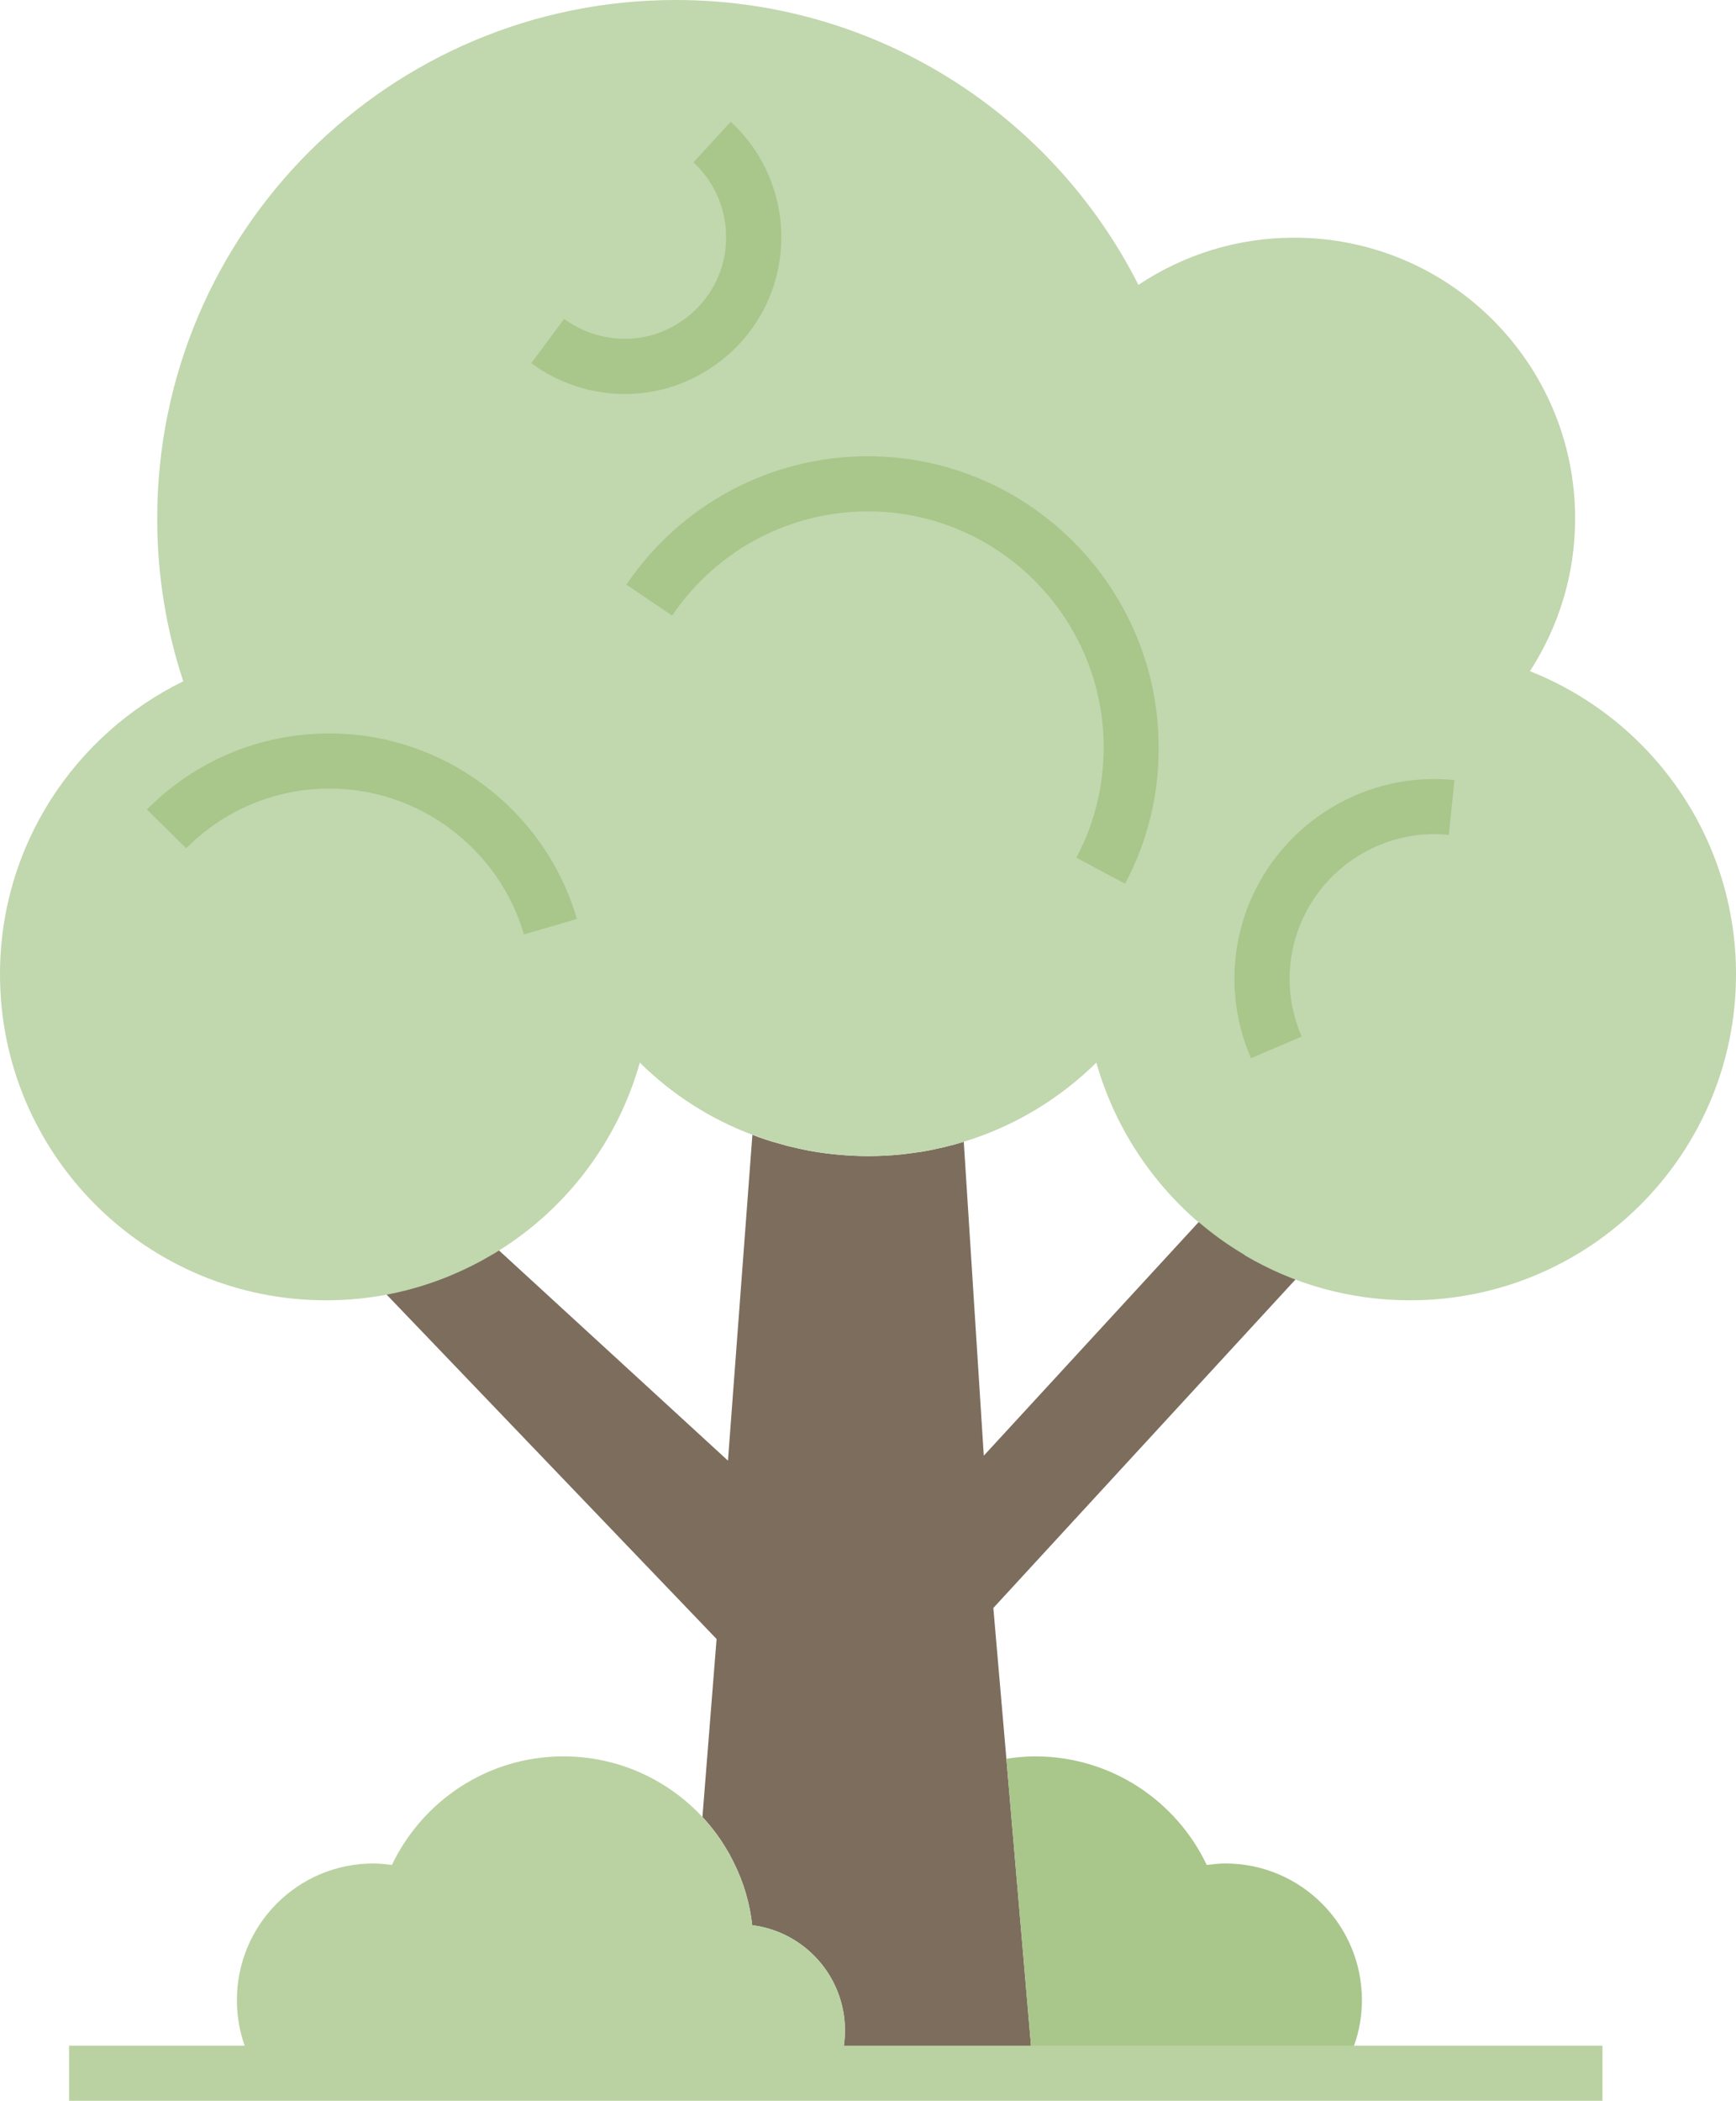 <?xml version="1.0" encoding="utf-8"?>
<!-- Generator: Adobe Illustrator 23.0.2, SVG Export Plug-In . SVG Version: 6.00 Build 0)  -->
<svg version="1.1" id="Layer_1" xmlns="http://www.w3.org/2000/svg" xmlns:xlink="http://www.w3.org/1999/xlink" x="0px" y="0px"
	 viewBox="0 0 94.53 114.37" style="enable-background:new 0 0 94.53 114.37;" xml:space="preserve">
<style type="text/css">
	.st0{fill:#7C6D5D;}
	.st1{fill:#BAD2A2;}
	.st2{fill:#A9C68B;}
	.st3{fill:#C1D7AE;}
</style>
<g>
	<path class="st0" d="M72.27,67.78L54.09,87.54l0.71,8.21l1.47,17.12H45.52c0.32-0.71,0.49-1.5,0.49-2.33c0-2.94-2.2-5.37-5.05-5.73
		c-0.13-1.19-0.47-2.33-0.98-3.36c-0.06-0.13-0.13-0.26-0.2-0.39c-0.04-0.09-0.09-0.18-0.15-0.27c-0.39-0.68-0.85-1.3-1.38-1.87
		l0.77-9.69L19.51,68.87l2.45-1.68l0.02-0.01c0.24-0.09,0.47-0.19,0.7-0.31c0.19-0.08,0.39-0.18,0.57-0.28
		c0.26-0.13,0.52-0.27,0.77-0.42c0.22-0.12,0.44-0.25,0.65-0.39l14.97,13.74l1.33-17.74c0.49,0.19,0.99,0.36,1.5,0.49
		c0.25,0.08,0.51,0.15,0.77,0.2c0.77,0.19,1.57,0.32,2.38,0.39c0.54,0.05,1.09,0.08,1.65,0.08c0.6,0,1.2-0.03,1.79-0.09
		c0.26-0.03,0.52-0.06,0.78-0.1c0.26-0.03,0.51-0.07,0.75-0.12c0.14-0.03,0.27-0.05,0.41-0.09c0.22-0.04,0.43-0.09,0.65-0.15
		c0.22-0.05,0.44-0.11,0.66-0.18c0.06-0.02,0.11-0.03,0.17-0.05l1.09,17.09L67.6,64c0.78,0.66,1.62,1.27,2.51,1.79L72.27,67.78z"/>
	<path class="st1" d="M40.96,104.81c2.85,0.36,5.05,2.79,5.05,5.73c0,0.83-0.17,1.62-0.49,2.33H14.06
		c-0.74-1.15-1.16-2.51-1.16-3.98c0-4.11,3.32-7.44,7.43-7.44c0.34,0,0.68,0.04,1.01,0.08c1.67-3.49,5.21-5.91,9.34-5.91
		c2.99,0,5.68,1.27,7.57,3.3c0.53,0.57,0.99,1.19,1.38,1.87c0.05,0.09,0.1,0.18,0.15,0.27c0.07,0.13,0.14,0.26,0.2,0.39
		C40.49,102.48,40.83,103.62,40.96,104.81z"/>
	<path class="st2" d="M74.16,108.89c0,1.47-0.43,2.83-1.17,3.98H56.27L54.8,95.75c0.52-0.08,1.04-0.13,1.57-0.13
		c4.13,0,7.68,2.42,9.34,5.91c0.33-0.04,0.67-0.08,1.01-0.08C70.83,101.45,74.16,104.78,74.16,108.89z"/>
	<path class="st3" d="M83.31,36.54c6.57,2.6,11.22,9,11.22,16.5c0,9.8-7.95,17.75-17.75,17.75c-3.29,0-6.36-0.89-9-2.45l-0.04-0.04
		c-0.88-0.52-1.7-1.11-2.46-1.76l-0.01,0.01c-2.63-2.26-4.6-5.27-5.57-8.7c-2,1.97-4.47,3.47-7.22,4.31
		c-0.06,0.02-0.11,0.03-0.17,0.05c-0.22,0.07-0.44,0.13-0.66,0.18c-0.21,0.06-0.43,0.11-0.65,0.15c-0.13,0.04-0.27,0.06-0.41,0.09
		c-0.24,0.05-0.49,0.09-0.75,0.12c-0.26,0.04-0.52,0.07-0.78,0.1c-0.59,0.06-1.19,0.09-1.79,0.09c-0.56,0-1.11-0.03-1.65-0.08
		c-0.81-0.08-1.61-0.21-2.38-0.39c-0.26-0.07-0.52-0.13-0.77-0.2c-0.51-0.15-1.01-0.32-1.5-0.5v0.01c-2.32-0.87-4.4-2.22-6.13-3.93
		c-1.2,4.26-3.94,7.87-7.59,10.18c-0.21,0.14-0.43,0.27-0.65,0.39c-0.25,0.15-0.51,0.29-0.77,0.42c-0.19,0.1-0.38,0.19-0.57,0.28
		c-0.23,0.11-0.47,0.21-0.7,0.31l-0.02,0.01c-2.09,0.87-4.37,1.35-6.78,1.35C7.95,70.79,0,62.84,0,53.04
		c0-7.02,4.08-13.06,9.98-15.95c-0.92-2.78-1.42-5.76-1.42-8.86C8.56,12.64,21.2,0,36.79,0c11.01,0,20.55,6.31,25.2,15.51
		c2.43-1.62,5.34-2.57,8.48-2.57c8.45,0,15.3,6.84,15.3,15.29C85.77,31.3,84.86,34.14,83.31,36.54z"/>
	<path class="st2" d="M61.26,48.11l-2.65-1.42c0.98-1.82,1.49-3.9,1.49-6c0-7.08-5.76-12.85-12.84-12.85
		c-4.27,0-8.26,2.12-10.66,5.67l-2.49-1.68c2.96-4.38,7.87-6.99,13.14-6.99c8.73,0,15.84,7.11,15.84,15.85
		C63.11,43.29,62.47,45.85,61.26,48.11z"/>
	<path class="st2" d="M34.02,21.45c-0.43,0-0.86-0.03-1.29-0.1c-1.38-0.21-2.69-0.76-3.8-1.58l1.79-2.41
		c0.73,0.54,1.55,0.88,2.46,1.02c1.46,0.23,2.92-0.14,4.11-1.02c1.19-0.88,1.97-2.16,2.19-3.62c0.27-1.82-0.37-3.66-1.72-4.9
		l2.03-2.21c2.09,1.92,3.08,4.75,2.66,7.56c-0.34,2.25-1.54,4.24-3.38,5.59C37.58,20.88,35.83,21.45,34.02,21.45z"/>
	<path class="st2" d="M28.53,50.87c-1.36-4.67-5.71-7.94-10.58-7.94c-2.96,0-5.73,1.16-7.81,3.25L8,44.07
		c2.65-2.67,6.18-4.14,9.95-4.14c6.2,0,11.74,4.15,13.46,10.1L28.53,50.87z"/>
	<path class="st2" d="M68.12,57.61c-1.16-2.69-1.2-5.66-0.12-8.37c1.81-4.49,6.4-7.27,11.2-6.77l-0.31,2.98
		c-3.46-0.36-6.79,1.66-8.1,4.91c-0.79,1.96-0.76,4.12,0.09,6.07L68.12,57.61z"/>
	<rect x="3.76" y="111.37" class="st1" width="83.5" height="3"/>
</g>
</svg>
